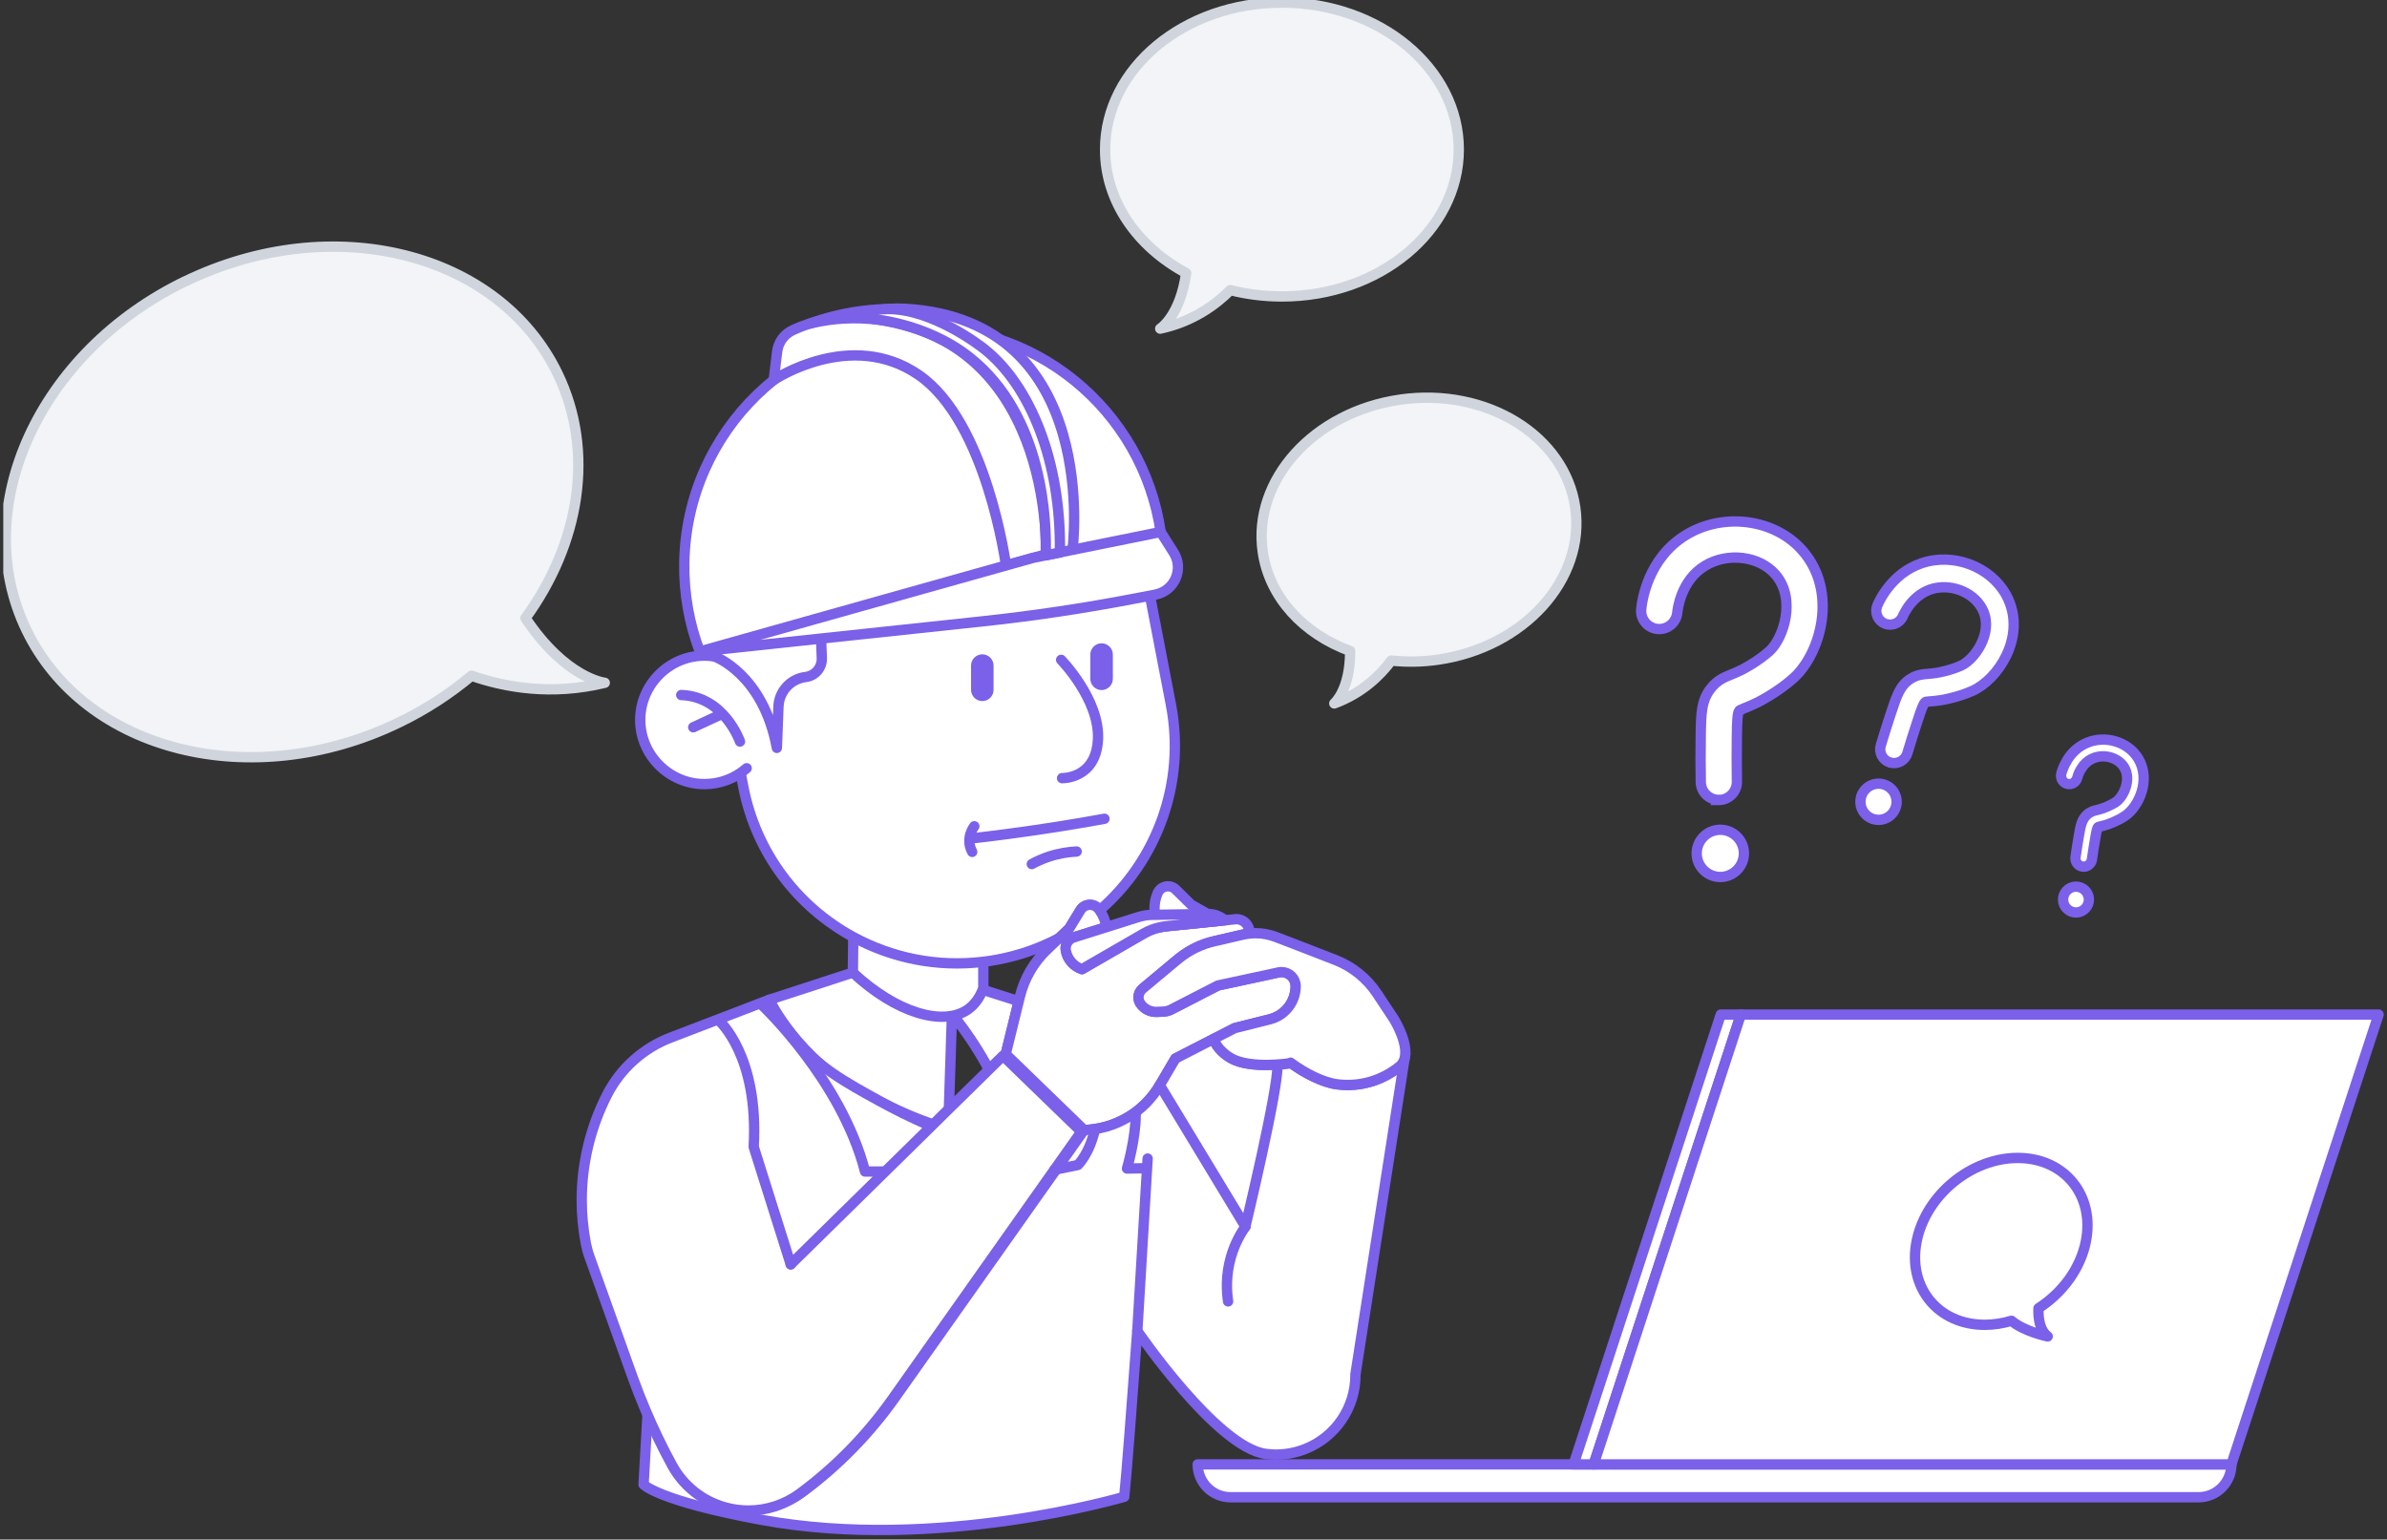 <svg width="462" height="298" viewBox="0 0 462 298" fill="none" xmlns="http://www.w3.org/2000/svg">
<rect x="0" y="0" width="462" height="298" fill="#333333" stroke="none"/>
<g clip-path="url(#clip0_6381_46669)">
<path d="M184.293 195.02L184.243 196.62L183.653 214.84L180.773 217.68C178.283 216.88 173.923 215.19 166.963 211.6C154.533 205.2 148.883 193.52 148.883 193.52L165.083 188.24L184.293 195.02Z" fill="white" stroke="#7B60EA" stroke-width="2" stroke-linecap="round" stroke-linejoin="round"/>
<path d="M194.676 204.02L194.666 204.04L194.656 204.03L194.676 204.02Z" fill="white" stroke="#7B60EA" stroke-width="2" stroke-linecap="round" stroke-linejoin="round"/>
<path d="M197.177 193.8L194.657 204.03L191.477 207.16C191.267 206.75 191.047 206.35 190.817 205.94C188.877 202.47 186.857 199.55 184.977 197.16C185.107 196.89 185.247 196.61 185.387 196.34C186.277 194.51 187.167 192.7 188.067 190.88C188.777 191.11 189.497 191.34 190.207 191.57C192.527 192.31 194.847 193.06 197.177 193.8Z" fill="white" stroke="#7B60EA" stroke-width="2" stroke-linecap="round" stroke-linejoin="round"/>
<path d="M190.32 191.28C189.46 193.56 188.26 194.74 187.3 195.41C182.52 198.71 173.41 196.06 165.07 188.25C165.16 180.03 165.25 171.82 165.34 163.6H190.32V191.28Z" fill="white" stroke="#7B60EA" stroke-width="2" stroke-linecap="round" stroke-linejoin="round"/>
<path d="M212.825 176.2C212.775 176.12 212.715 176.05 212.655 175.97C211.725 174.78 209.895 174.89 209.105 176.18L206.945 179.72L205.015 181.56C201.405 183.48 197.445 184.9 193.215 185.71C192.245 185.9 191.285 186.05 190.325 186.16C181.365 187.26 172.635 185.43 165.165 181.38C154.465 175.58 146.355 165.2 143.865 152.3L134.445 103.39L217.205 87.45L226.625 136.36C229.575 151.69 223.825 166.67 212.825 176.2Z" fill="white" stroke="#7B60EA" stroke-width="2" stroke-linecap="round" stroke-linejoin="round"/>
<path d="M144.514 148.7C142.254 150.68 139.344 151.77 136.344 151.77C129.524 151.77 123.914 146.16 123.914 139.34C123.914 132.52 129.524 126.91 136.344 126.91C139.984 126.91 143.444 128.51 145.804 131.28" fill="white"/>
<path d="M144.514 148.7C142.254 150.68 139.344 151.77 136.344 151.77C129.524 151.77 123.914 146.16 123.914 139.34C123.914 132.52 129.524 126.91 136.344 126.91C139.984 126.91 143.444 128.51 145.804 131.28" stroke="#7B60EA" stroke-width="2" stroke-linecap="round" stroke-linejoin="round"/>
<path d="M138.281 127.06C138.281 127.06 147.711 130.38 150.361 144.76L150.671 136.76C150.781 133.82 153.021 131.39 155.941 131.04C157.771 130.82 159.131 129.23 159.061 127.38L158.591 115.09L136.711 115.89L138.291 127.05L138.281 127.06Z" fill="white" stroke="#7B60EA" stroke-width="2" stroke-linecap="round" stroke-linejoin="round"/>
<path d="M179.483 63.34C153.883 62.95 132.823 83.39 132.443 108.99C132.353 115.02 133.433 120.8 135.443 126.11L225.083 107.6C224.013 83.28 204.143 63.71 179.483 63.34Z" fill="white" stroke="#7B60E8" stroke-width="2" stroke-linecap="round" stroke-linejoin="round"/>
<path d="M207.574 106.56C207.574 106.56 213.434 62 175.244 59.77C170.884 59.52 166.524 60.38 162.564 62.22L159.884 63.46L158.484 69.39C158.484 69.39 173.814 61.83 186.974 70.92C200.134 80.01 200.614 108.67 200.614 108.67L207.574 106.55V106.56Z" fill="white" stroke="#7B60E8" stroke-width="2" stroke-linecap="round" stroke-linejoin="round"/>
<path d="M202.45 107.32C202.45 107.32 204.32 63.68 166.13 61.45C161.77 61.2 157.41 62.06 153.45 63.9C151.78 64.67 150.63 66.25 150.41 68.08L149.75 73.55C149.75 73.55 164.7 63.51 177.85 72.6C191.01 81.69 194.71 109.46 194.71 109.46L202.43 107.31L202.45 107.32Z" fill="white" stroke="#7B60E8" stroke-width="2" stroke-linecap="round" stroke-linejoin="round"/>
<path d="M223.625 115.1L219.585 115.87C209.705 117.77 199.755 119.25 189.745 120.31L167.525 122.68L135.445 126.1L199.895 107.99L202.385 107.48L205.145 106.92L224.645 102.97L227.155 106.94C229.185 110.14 227.345 114.37 223.625 115.09V115.1Z" fill="white" stroke="#7B60E8" stroke-width="2" stroke-linecap="round" stroke-linejoin="round"/>
<path d="M205.148 106.94L202.388 107.5C202.588 101.18 202.058 80.58 187.678 69.18C179.038 62.32 168.378 61.72 168.378 61.72C163.518 61.31 159.478 61.97 156.758 62.63C159.118 61.78 162.598 60.72 166.928 60.18C166.928 60.18 169.558 59.85 171.728 59.82C180.458 59.71 189.818 67 190.518 67.56C199.408 74.61 205.428 89.38 205.138 106.96L205.148 106.94Z" fill="white" stroke="#7B60E8" stroke-width="2" stroke-linecap="round" stroke-linejoin="round"/>
<path d="M192.305 128.83C192.305 127.63 191.325 126.65 190.125 126.65C188.925 126.65 187.945 127.63 187.945 128.83V133.52C187.945 134.72 188.925 135.7 190.125 135.7C191.325 135.7 192.305 134.72 192.305 133.52V128.83Z" fill="#7B60EA"/>
<path d="M215.391 126.7C215.391 125.5 214.411 124.52 213.211 124.52C212.011 124.52 211.031 125.5 211.031 126.7V131.39C211.031 132.59 212.011 133.57 213.211 133.57C214.411 133.57 215.391 132.59 215.391 131.39V126.7Z" fill="#7B60EA"/>
<path d="M205.383 127.72C205.383 127.72 212.893 135.42 212.513 143.11C212.133 150.81 205.563 150.62 205.563 150.62" fill="white"/>
<path d="M205.383 127.72C205.383 127.72 212.893 135.42 212.513 143.11C212.133 150.81 205.563 150.62 205.563 150.62" stroke="#7B60EA" stroke-width="2" stroke-linecap="round" stroke-linejoin="round"/>
<path d="M213.769 158.48C207.769 159.58 201.559 160.56 195.149 161.41C193.009 161.69 190.889 161.96 188.789 162.2" fill="white"/>
<path d="M213.769 158.48C207.769 159.58 201.559 160.56 195.149 161.41C193.009 161.69 190.889 161.96 188.789 162.2" stroke="#7B60EA" stroke-width="2" stroke-linecap="round" stroke-linejoin="round"/>
<path d="M188.58 159.93C188.58 159.93 186.72 162.21 188.17 164.89L188.58 159.93Z" fill="white"/>
<path d="M188.58 159.93C188.58 159.93 186.72 162.21 188.17 164.89" stroke="#7B60EA" stroke-width="2" stroke-linecap="round" stroke-linejoin="round"/>
<path d="M208.383 164.82C206.943 164.89 205.063 165.13 202.973 165.82C201.693 166.25 200.603 166.76 199.703 167.25" fill="white"/>
<path d="M208.383 164.82C206.943 164.89 205.063 165.13 202.973 165.82C201.693 166.25 200.603 166.76 199.703 167.25" stroke="#7B60EA" stroke-width="2" stroke-linecap="round" stroke-linejoin="round"/>
<path d="M250.776 190.88C250.776 193.84 248.816 196.42 246.006 197.23C245.926 197.26 245.846 197.28 245.766 197.3L244.086 197.72L238.986 199L234.846 201.12L227.506 204.89L224.476 210.05C222.936 212.66 220.796 214.79 218.266 216.28C215.746 217.77 212.856 218.64 209.826 218.73L200.236 209.44L194.666 204.04V204.02H194.656L197.176 193.79L197.406 192.86C198.256 189.39 200.086 186.23 202.686 183.77L205.016 181.55L206.946 179.71L209.106 176.17C209.896 174.88 211.726 174.77 212.656 175.96C212.716 176.04 212.776 176.11 212.826 176.19C213.536 177.18 213.976 178.29 214.136 179.45L207.836 181.43C206.876 181.73 206.256 182.61 206.256 183.58C206.256 183.72 206.266 183.86 206.296 184.01C206.616 185.7 207.816 187.04 209.406 187.59H209.416L212.906 185.57L221.376 180.68C222.336 180.13 223.376 179.72 224.456 179.49C224.886 179.38 225.326 179.31 225.766 179.27L236.076 178.23L237.086 178.13L239.056 177.93C240.606 177.77 241.916 179.05 241.806 180.6V180.69C241.366 180.73 240.926 180.81 240.496 180.91L239.726 181.09L234.976 182.19C232.566 182.75 230.316 183.82 228.366 185.36C228.206 185.47 228.056 185.59 227.906 185.72L222.336 190.37L221.136 191.37C220.626 191.8 220.356 192.42 220.356 193.04C220.356 193.47 220.486 193.89 220.736 194.26C221.466 195.32 222.686 195.92 223.966 195.85L225.246 195.79C225.756 195.76 226.266 195.62 226.726 195.38L231.366 192.99L234.726 191.26L235.746 190.74L242.946 189.19L244.716 188.81L247.476 188.21C247.676 188.17 247.866 188.15 248.056 188.15C249.516 188.15 250.776 189.34 250.776 190.87V190.88Z" fill="white" stroke="#7B60EA" stroke-width="2" stroke-linecap="round" stroke-linejoin="round"/>
<path d="M236.073 178.24L225.763 179.28C225.323 179.32 224.883 179.39 224.453 179.5C224.003 178.74 223.703 177.91 223.563 177.06C223.493 176.64 223.453 176.22 223.453 175.8C223.453 174.79 223.653 173.78 224.073 172.84C224.693 171.46 226.493 171.11 227.573 172.18L230.523 175.09L233.753 176.92L235.643 177.99C235.783 178.07 235.933 178.15 236.073 178.24Z" fill="white" stroke="#7B60EA" stroke-width="2" stroke-linecap="round" stroke-linejoin="round"/>
<path d="M237.08 178.14L236.07 178.24L225.76 179.28C225.32 179.32 224.88 179.39 224.45 179.5C223.37 179.73 222.33 180.14 221.37 180.69L212.9 185.58L209.41 187.6H209.4C207.81 187.05 206.61 185.71 206.29 184.02C206.26 183.87 206.25 183.73 206.25 183.59C206.25 182.62 206.87 181.74 207.83 181.44L214.13 179.46L220.28 177.52C221.19 177.24 222.14 177.08 223.09 177.07H223.56L233.75 176.92H233.8C235.03 176.9 236.2 177.35 237.08 178.14Z" fill="white" stroke="#7B60EA" stroke-width="2" stroke-linecap="round" stroke-linejoin="round"/>
<path d="M262.342 266.03V266.18C262.342 272.48 258.482 278.15 252.622 280.47C250.812 281.18 248.903 281.55 246.983 281.55C246.983 281.55 245.993 281.55 244.953 281.41C235.483 280.13 220.123 257.62 220.123 257.62C219.083 271.79 218.013 285.76 217.593 289.72C217.593 289.72 181.363 300.46 147.323 294.17C127.333 290.48 124.562 287.34 124.562 287.34L125.402 272.48C126.952 276.16 128.683 279.76 130.593 283.27C131.683 285.27 133.153 287.01 134.903 288.41C136.653 289.8 138.682 290.84 140.882 291.45C142.352 291.86 143.862 292.06 145.362 292.06C148.932 292.06 152.452 290.92 155.382 288.75C162.272 283.65 168.302 277.48 173.252 270.48L201.203 230.92L209.823 218.73C212.853 218.64 215.743 217.77 218.263 216.28C220.793 214.79 222.932 212.66 224.472 210.05L227.502 204.89L234.843 201.12C235.333 202.25 236.312 203.71 238.282 204.84C240.162 205.91 243.012 206.15 245.392 206.13C247.812 206.1 249.763 205.79 249.763 205.79L249.782 205.69C252.542 207.75 256.072 209.52 258.742 209.87C263.382 210.48 267.663 209.02 270.842 206.45C271.613 205.83 271.942 204.96 271.992 203.99L262.342 266.03Z" fill="white" stroke="#7B60EA" stroke-width="2" stroke-linecap="round" stroke-linejoin="round"/>
<path d="M271.992 203.99C271.942 204.96 271.612 205.83 270.842 206.45C267.662 209.02 263.382 210.48 258.742 209.87C256.072 209.52 252.542 207.75 249.782 205.69L249.762 205.79C249.762 205.79 247.812 206.1 245.392 206.13C243.012 206.15 240.162 205.91 238.282 204.84C236.312 203.71 235.332 202.25 234.842 201.12L238.982 199L244.082 197.72L245.762 197.3C245.842 197.28 245.922 197.26 246.002 197.23C248.812 196.42 250.772 193.84 250.772 190.88C250.772 189.35 249.512 188.16 248.052 188.16C247.862 188.16 247.672 188.18 247.472 188.22L244.712 188.82L242.942 189.2L235.742 190.75L234.722 191.27L231.362 193L226.722 195.39C226.262 195.63 225.752 195.77 225.242 195.8L223.962 195.86C222.682 195.93 221.462 195.33 220.732 194.27C220.482 193.9 220.352 193.48 220.352 193.05C220.352 192.43 220.622 191.81 221.132 191.38L222.332 190.38L227.902 185.73C228.052 185.6 228.202 185.48 228.362 185.37C230.312 183.83 232.562 182.76 234.972 182.2L239.722 181.1L240.492 180.92C240.922 180.82 241.362 180.74 241.812 180.7C242.072 180.67 242.322 180.65 242.582 180.64C242.722 180.63 242.872 180.63 243.012 180.63C244.352 180.63 245.662 180.88 246.912 181.35L249.952 182.51L258.412 185.79C261.732 187.07 264.562 189.35 266.532 192.32L269.742 197.17C269.742 197.17 272.182 201.01 271.992 203.99Z" fill="white" stroke="#7B60EA" stroke-width="2" stroke-linecap="round" stroke-linejoin="round"/>
<path d="M148.884 193.52L129.924 200.79C127.224 201.81 124.754 203.32 122.644 205.22C120.524 207.11 118.764 209.4 117.454 211.98C114.244 218.31 112.594 225.27 112.594 232.29C112.594 235.12 112.864 237.95 113.404 240.76C113.574 241.61 113.794 242.45 114.094 243.26L122.454 266.61C123.204 268.69 124.014 270.76 124.874 272.8C126.424 276.48 128.154 280.08 130.064 283.59C131.154 285.59 132.624 287.33 134.374 288.73C136.124 290.12 138.154 291.16 140.354 291.77C141.824 292.18 143.334 292.38 144.834 292.38C148.404 292.38 151.924 291.24 154.854 289.07C161.744 283.97 167.774 277.8 172.724 270.8L200.674 231.24L209.294 219.05L199.704 209.76L194.134 204.36H194.124L190.944 207.48L183.124 215.16L180.244 218C176.124 216.23 172.814 214.52 170.454 213.23C163.444 209.39 158.324 206.52 153.764 201.08C151.324 198.16 149.784 195.4 148.874 193.52H148.884Z" fill="white"/>
<path d="M180.244 218L183.124 215.16L190.944 207.48L194.124 204.36H194.134L199.704 209.76L209.294 219.05L200.674 231.24L172.724 270.8C167.774 277.8 161.744 283.97 154.854 289.07C151.924 291.24 148.404 292.38 144.834 292.38C143.334 292.38 141.824 292.18 140.354 291.77C138.154 291.16 136.124 290.12 134.374 288.73C132.624 287.33 131.154 285.59 130.064 283.59C128.154 280.08 126.424 276.48 124.874 272.8C124.014 270.76 123.204 268.69 122.454 266.61L114.094 243.26C113.794 242.45 113.574 241.61 113.404 240.76C112.864 237.95 112.594 235.12 112.594 232.29C112.594 225.27 114.244 218.31 117.454 211.98C118.764 209.4 120.524 207.11 122.644 205.22C124.754 203.32 127.224 201.81 129.924 200.79L148.884 193.52H148.874C149.784 195.4 151.324 198.16 153.764 201.08C158.324 206.52 163.444 209.39 170.454 213.23C172.814 214.52 176.124 216.23 180.244 218ZM180.244 218L153.044 244.73" stroke="#7B60EA" stroke-width="2" stroke-linecap="round" stroke-linejoin="round"/>
<path d="M247.259 206.11C247.429 210.88 241.039 237.41 241.039 237.41L247.259 206.11Z" fill="white"/>
<path d="M247.259 206.11C247.429 210.88 241.039 237.41 241.039 237.41" stroke="#7B60EA" stroke-width="2" stroke-linecap="round" stroke-linejoin="round"/>
<path d="M241.046 237.41C240.146 238.72 239.006 240.68 238.256 243.26C237.196 246.93 237.426 250.08 237.696 251.9" fill="white"/>
<path d="M241.046 237.41C240.146 238.72 239.006 240.68 238.256 243.26C237.196 246.93 237.426 250.08 237.696 251.9" stroke="#7B60EA" stroke-width="2" stroke-linecap="round" stroke-linejoin="round"/>
<path d="M241.047 237.42L224.477 210.05" stroke="#7B60EA" stroke-width="2" stroke-linecap="round" stroke-linejoin="round"/>
<path d="M220.125 257.62L222.125 224.25" stroke="#7B60EA" stroke-width="2" stroke-linecap="round" stroke-linejoin="round"/>
<path d="M231.805 283.45H431.885C431.885 286.96 429.035 289.81 425.525 289.81H238.175C234.665 289.81 231.815 286.96 231.815 283.45H231.805Z" fill="white" stroke="#7B60EA" stroke-width="2" stroke-linecap="round" stroke-linejoin="round"/>
<path d="M333.053 196.38L304.562 283.45H308.453L336.943 196.38H333.053Z" fill="white" stroke="#7B60EA" stroke-width="2" stroke-linecap="round" stroke-linejoin="round"/>
<path d="M456.483 196.38H336.943L308.453 283.45H427.993H431.883L460.373 196.38H456.483Z" fill="white" stroke="#7B60EA" stroke-width="2" stroke-linecap="round" stroke-linejoin="round"/>
<path d="M394.549 253.22C399.139 250.28 402.669 245.58 403.719 240.28C405.479 231.36 399.579 224.13 390.529 224.13C381.479 224.13 372.719 231.36 370.959 240.28C369.199 249.2 375.099 256.43 384.149 256.43C385.899 256.43 387.639 256.15 389.319 255.65C391.789 257.75 396.329 258.68 396.329 258.68C394.759 257.44 394.469 255.17 394.549 253.22Z" fill="white" stroke="#7B60EA" stroke-width="2" stroke-linecap="round" stroke-linejoin="round"/>
<path d="M332.684 154.83C330.774 154.83 329.214 153.3 329.184 151.39C329.134 148.47 329.134 145.48 329.174 142.53C329.234 138.13 329.264 135.48 331.254 133.09C332.494 131.59 333.804 131.07 335.064 130.56C335.634 130.33 336.274 130.07 337.094 129.66C337.124 129.65 340.134 128.13 342.474 126.03C345.184 123.59 347.734 115.91 343.624 111.19C340.504 107.6 334.374 106.85 329.974 109.53C325.334 112.35 324.694 117.95 324.634 118.58C324.454 120.51 322.744 121.92 320.824 121.75C318.904 121.57 317.484 119.87 317.654 117.94C317.804 116.33 318.914 108.05 326.324 103.55C333.624 99.11 343.544 100.45 348.894 106.6C355.764 114.49 352.444 126.47 347.144 131.24C344.084 134 340.354 135.86 340.204 135.94C339.144 136.47 338.294 136.81 337.674 137.06C336.744 137.44 336.724 137.46 336.624 137.58C336.284 138 336.204 139.47 336.164 142.63C336.124 145.52 336.134 148.43 336.174 151.29C336.204 153.22 334.664 154.81 332.734 154.85H332.674L332.684 154.83Z" fill="white" stroke="#7C60EA" stroke-width="2" stroke-miterlimit="10"/>
<path d="M332.961 169.75C335.485 169.75 337.531 167.704 337.531 165.18C337.531 162.656 335.485 160.61 332.961 160.61C330.437 160.61 328.391 162.656 328.391 165.18C328.391 167.704 330.437 169.75 332.961 169.75Z" fill="white" stroke="#7C60EA" stroke-width="2" stroke-miterlimit="10"/>
<path d="M365.777 147.58C364.387 147.14 363.597 145.66 364.027 144.26C364.667 142.12 365.357 139.94 366.067 137.8C367.127 134.61 367.767 132.68 369.767 131.4C371.017 130.6 372.087 130.51 373.127 130.43C373.597 130.39 374.117 130.35 374.817 130.24C374.847 130.24 377.387 129.83 379.577 128.83C382.117 127.68 385.757 122.67 383.857 118.27C382.407 114.93 378.117 112.97 374.287 113.9C370.247 114.88 368.487 118.82 368.297 119.27C367.727 120.63 366.147 121.27 364.787 120.7C363.427 120.13 362.787 118.56 363.357 117.19C363.837 116.05 366.567 110.27 373.017 108.7C379.367 107.15 386.287 110.42 388.767 116.15C391.947 123.5 386.757 131.46 381.787 133.71C378.917 135.01 375.767 135.51 375.637 135.53C374.737 135.67 374.047 135.72 373.537 135.76C372.767 135.82 372.747 135.83 372.657 135.89C372.307 136.11 371.907 137.17 371.157 139.47C370.467 141.57 369.787 143.69 369.167 145.79C368.737 147.21 367.247 148.01 365.837 147.59H365.797L365.777 147.58Z" fill="white" stroke="#7C60EA" stroke-width="2" stroke-miterlimit="10"/>
<path d="M363.586 158.69C365.519 158.69 367.086 157.123 367.086 155.19C367.086 153.257 365.519 151.69 363.586 151.69C361.653 151.69 360.086 153.257 360.086 155.19C360.086 157.123 361.653 158.69 363.586 158.69Z" fill="white" stroke="#7C60EA" stroke-width="2" stroke-miterlimit="10"/>
<path d="M248.111 0.5C229.211 0.5 213.891 13.23 213.891 28.94C213.891 38.97 220.141 47.78 229.581 52.85C228.411 61.23 224.561 63.61 224.561 63.61C230.791 62.27 235.241 59.05 238.131 56.15C241.291 56.95 244.641 57.38 248.121 57.38C267.021 57.38 282.341 44.65 282.341 28.94C282.341 13.23 267.011 0.5 248.111 0.5Z" fill="#F2F4F7" stroke="#D0D5DD" stroke-width="2" stroke-miterlimit="10" stroke-linejoin="round"/>
<path d="M35.911 54.43C64.301 40.73 96.551 48.75 107.941 72.35C115.211 87.42 112.211 105.19 101.701 119.64C109.531 131.38 117.051 132.16 117.051 132.16C106.721 134.67 97.701 133.04 91.261 130.79C87.091 134.28 82.371 137.37 77.151 139.88C48.761 153.58 16.511 145.56 5.121 121.96C-6.269 98.36 7.521 68.12 35.911 54.42V54.43Z" fill="#F2F4F7" stroke="#D0D5DD" stroke-width="2" stroke-miterlimit="10" stroke-linejoin="round"/>
<path d="M271.019 77.353C254.318 79.722 242.4 92.911 244.402 106.814C245.682 115.691 252.329 122.707 261.317 126.004C261.352 133.566 258.247 136.156 258.247 136.156C263.583 134.192 267.1 130.776 269.286 127.854C272.181 128.164 275.201 128.131 278.269 127.692C294.969 125.322 306.887 112.133 304.885 98.23C302.883 84.327 287.716 74.979 271.016 77.348L271.019 77.353Z" fill="#F2F4F7" stroke="#D0D5DD" stroke-width="2" stroke-miterlimit="10" stroke-linejoin="round"/>
<path d="M143.222 143.53C143.222 143.53 140.212 134.81 131.852 134.53L143.222 143.53Z" fill="white"/>
<path d="M143.222 143.53C143.222 143.53 140.212 134.81 131.852 134.53" stroke="#7B60EA" stroke-width="2" stroke-linecap="round" stroke-linejoin="round"/>
<path d="M134.18 140.77L139.62 138.25" stroke="#7B60EA" stroke-width="2" stroke-linecap="round" stroke-linejoin="round"/>
<path d="M147.477 194.54C147.477 194.54 162.857 209 167.427 226.76H170.907" fill="white"/>
<path d="M147.477 194.54C147.477 194.54 162.857 209 167.427 226.76H170.907" stroke="#7B60EA" stroke-width="2" stroke-linecap="round" stroke-linejoin="round"/>
<path d="M139.156 197.56C139.156 197.56 146.896 204.24 145.876 221.99L153.046 244.73" fill="white"/>
<path d="M139.156 197.56C139.156 197.56 146.896 204.24 145.876 221.99L153.046 244.73" stroke="#7B60EA" stroke-width="2" stroke-linecap="round" stroke-linejoin="round"/>
<path d="M221.763 226.12L218.133 226.18C218.133 226.18 219.813 220.38 219.813 215.86" stroke="#7B60EA" stroke-width="2" stroke-linecap="round" stroke-linejoin="round"/>
<path d="M211.94 218.56C210.83 223.42 208.61 225.5 208.61 225.5L204.07 226.43" stroke="#7B60EA" stroke-width="2" stroke-linecap="round" stroke-linejoin="round"/>
<path d="M403.034 167.733C402.177 167.602 401.587 166.783 401.713 165.908C401.904 164.562 402.12 163.198 402.348 161.851C402.693 159.837 402.9 158.629 403.967 157.673C404.634 157.076 405.261 156.924 405.865 156.784C406.133 156.719 406.446 156.647 406.843 156.512C406.857 156.515 408.326 156.025 409.523 155.232C410.917 154.31 412.622 150.972 411.118 148.511C409.973 146.646 407.269 145.864 405.102 146.78C402.809 147.744 402.115 150.26 402.048 150.551C401.827 151.418 400.958 151.947 400.107 151.726C399.256 151.506 398.742 150.624 398.963 149.756C399.148 149.025 400.246 145.317 403.909 143.781C407.517 142.266 411.878 143.586 413.837 146.786C416.35 150.889 413.992 156.14 411.267 157.955C409.692 158.999 407.884 159.587 407.807 159.612C407.287 159.781 406.882 159.877 406.591 159.945C406.147 160.05 406.131 160.062 406.08 160.107C405.892 160.274 405.753 160.944 405.51 162.387C405.286 163.705 405.074 165.047 404.889 166.356C404.76 167.245 403.95 167.865 403.085 167.74L403.056 167.736L403.034 167.733Z" fill="white" stroke="#7C60EA" stroke-width="2" stroke-miterlimit="10"/>
<path d="M401.427 176.592C402.792 176.8 404.067 175.863 404.276 174.498C404.484 173.133 403.547 171.858 402.182 171.649C400.817 171.441 399.542 172.378 399.333 173.743C399.125 175.108 400.062 176.383 401.427 176.592Z" fill="white" stroke="#7C60EA" stroke-width="2" stroke-miterlimit="10"/>
</g>
<defs>
<clipPath id="clip0_6381_46669">
<rect width="460.74" height="297.15" fill="white" transform="translate(0.633)"/>
</clipPath>
</defs>
</svg>
